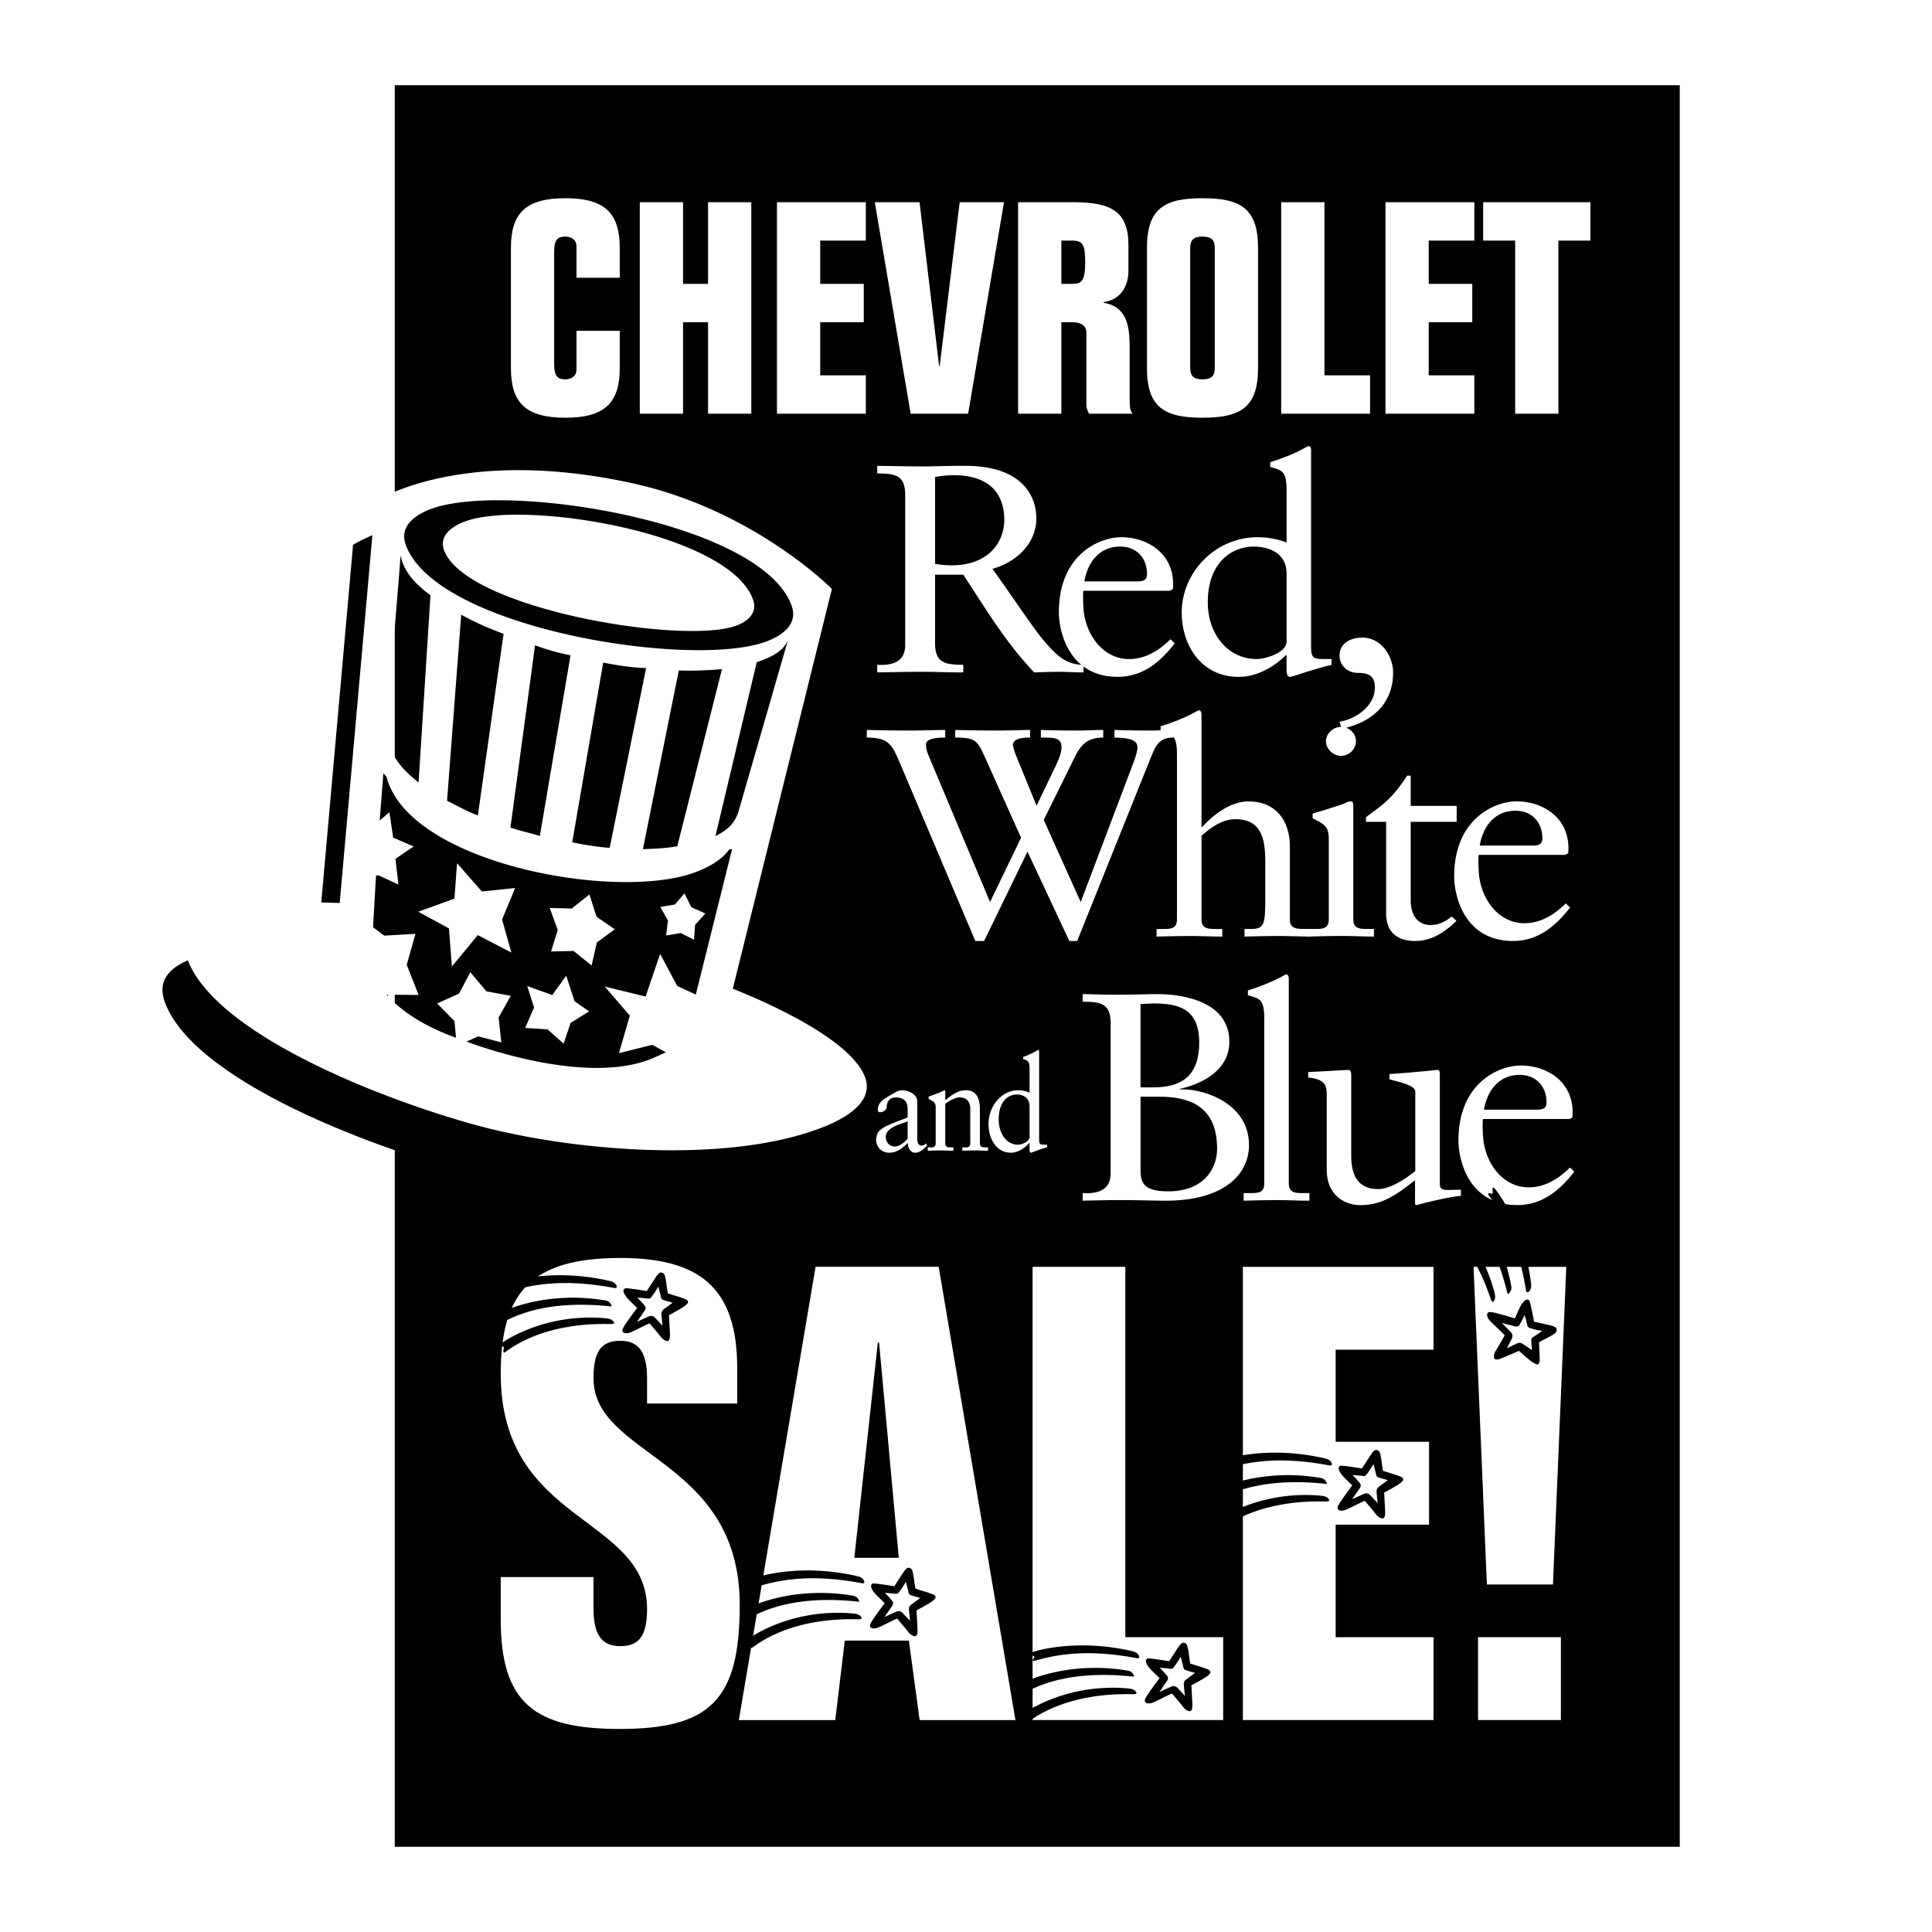 <svg xmlns="http://www.w3.org/2000/svg" width="2500" height="2500" viewBox="0 0 192.756 192.756"><g fill-rule="evenodd" clip-rule="evenodd"><path fill="#fff" d="M0 0h192.756v192.756H0V0z"/><path d="M42.413 95.042c0-4.925 1.069-9.615 0-14.423-.534-1.603-2.67-6.944-4.273-3.739-1.602 2.671 0 6.944-1.068 10.684-1.068 2.671-1.603 6.41 1.068 7.479 1.602 1.068 4.273 1.068 4.273-.001z"/><path d="M76.747 64.747c.706 1.94-1.064 3.061-2.585 3.615-7.451 2.712-32.867-1.313-35.906-9.662-.706-1.94 1.063-3.062 2.585-3.615 7.451-2.711 32.867 1.313 35.906 9.662zm4.024-1.656s-7.905-8.01-20.19-10.605C43.56 48.844 35.225 54.36 35.225 54.36l-3.562 40.07c-3.776-.154-8.765-.152-12.371 1.16-1.922.699-3.741 1.936-2.851 4.381 3.1 8.518 23.93 15.643 31.51 17.277 9.089 2.041 22.578 2.957 31.391-.25 1.923-.701 5.756-2.383 4.743-5.164-1.381-3.795-9.809-7.51-13.201-8.854l9.887-39.889zm-4.392 5.133L71.485 85.19c-.402 1.388-1.191 1.961-2.332 2.568l4.119-17.352c1.121-.409 2.563-.934 3.107-2.182zm-6.576 2.87l-4.458 17.667c-1.103.21-2.267.252-3.432.294l3.583-17.826c1.467.04 2.902-.005 4.307-.135zm-7.571-.11L58.6 88.924c-1.306-.098-2.562-.309-3.738-.549l3.09-17.933c1.367.266 2.815.503 4.28.542zm-21.513-7.259l-1.188 18.673c-1.151-.918-2.252-1.95-2.774-3.384-.645-1.771.822-16.438.973-19.263.374 1.774 1.617 2.945 2.989 3.974zm13.976 5.992l-3.06 18.018c-1.016-.299-2.001-.513-2.937-.841l2.456-18.18c1.158.438 2.364.763 3.541 1.003zm-6.681-2.153l-2.567 18.125c-1.046-.383-2.075-.964-3.072-1.46l1.41-18.563c1.36.746 2.77 1.378 4.229 1.898zm22.794 21.501l-3.616 14.496-1.853-.854-1.708-3.199-1.447 4.252-4.083-.998 2.509 2.908-1.089 3.738 3.328-.83 1.36.746-1.091.494c-5.134 2.346-13.57.354-18.804-1.561l1.172-.521 2.303.594-.268-2.48 1.21-2.16-2.433-.451-1.599-1.902-1.13 2.131-2.182.984 1.729 1.76.152 1.664c-2.506-.904-5.085-2.258-6.906-4.268l.08-.029 3.092.02-1.185-3.006.873-3.088-3.111.178-1.12-.834.296-5.169.271-.003 1.964.909-.298-2.565 1.818-1.235-2.044-.88-.378-2.536-.969.83.37-4.719.313.363c2.238 8.641 22.843 12.41 30.695 9.553 1.281-.466 2.662-1.16 3.508-2.327l.271-.005zm2.09-24.922c-2.425-6.663-22.767-9.956-28.695-7.797-1.202.437-2.681 1.357-2.129 2.875 2.118 5.819 23.777 9.492 29.145 7.539 1.121-.409 2.17-1.268 1.679-2.617zm-4.746 31.332l-1.41-.633-.682-1.375-.957 1.112-1.454.243.762 1.346-.181 1.498 1.454-.242 1.33.662.1-1.469 1.038-1.142zm-9.045 1.574l-1.815-1.25-.718-2.222-1.757 1.404-2.199-.059.798 2.192-.668 2.154 2.249-.055 1.797 1.447.526-2.293 1.787-1.318zm-9.937-4.12l-3.32.349-2.479-2.822-.257 3.531-3.605 1.312 3.053 1.658.297 3.809 2.579-3.135 3.354 1.738-.926-3.291 1.304-3.149zm7.383 12.307l-1.453-1-.841-2.559-1.382 1.936-2.506-.902.688 2.137-.89 2.043 2.23.143 1.606 1.422.699-2.068 1.849-1.152z"/><path d="M167.59 184.252V8.504H39.386v175.748H167.59z"/><path d="M50.973 24.727c0-3.479 1.508-4.952 5.43-4.952s5.43 1.473 5.43 4.952v2.984h-4.316v-3.162c0-.621-.527-.946-1.114-.946-.763 0-1.114.325-1.114 1.478V36.37c0 1.152.352 1.478 1.114 1.478.586 0 1.114-.325 1.114-.946v-3.901h4.316v3.724c0 3.479-1.508 4.951-5.43 4.951s-5.43-1.472-5.43-4.951V24.727zM63.832 20.176h4.315v8.146h2.496v-8.146h4.315v21.1h-4.315V32.15h-2.496v9.126h-4.315v-21.1zM77.517 20.176h8.868v3.828h-4.552v4.318h4.345v3.828h-4.345v5.298h4.552v3.828h-8.868v-21.1zM100.168 20.176L96.59 41.274h-5.734L87.28 20.176h4.463l1.951 16.339h.059l1.994-16.339h4.421zM105.893 24.004h1.1c1.039 0 1.277.414 1.277 2.159 0 1.863-.357 2.159-1.277 2.159h-1.1v-4.318zm0 17.272V32.15h1.1c.891 0 1.396.356 1.396 1.067v7.199c0 .237.088.533.266.859H113c-.297-.326-.297-.682-.297-2.311v-4.592c0-2.693-.828-3.871-2.602-4.166v-.059c1.951-.294 2.484-1.885 2.484-3.157v-2.514c0-3.359-1.686-4.301-5.475-4.301h-5.535v21.1h4.318v.001zM118.748 24.756c0-.828.352-1.153 1.227-1.153s1.225.325 1.225 1.153v11.939c0 .827-.35 1.152-1.225 1.152s-1.227-.325-1.227-1.152V24.756zm-4.314 11.969c0 3.95 1.773 4.951 5.541 4.951s5.541-1.001 5.541-4.951V24.727c0-3.951-1.773-4.952-5.541-4.952s-5.541 1.001-5.541 4.952v11.998zM127.824 41.276v-21.1h4.315v17.272h4.552v3.828h-8.867zM138.229 20.176h8.867v3.828h-4.553v4.318h4.346v3.828h-4.346v5.298h4.553v3.828h-8.867v-21.1zM151.168 24.004h-3.193v-3.828h10.701v3.828h-3.194v17.272h-4.314V24.004zM64.557 140.027V137.5c0-2.592-.827-3.729-2.672-3.729-1.909 0-2.672 1.074-2.672 3.729 0 7.9 14.59 7.9 14.59 22.627 0 9.447-2.914 12.371-11.981 12.371-8.44 0-11.863-2.541-11.863-10.918v-4.234h9.255v3.16c0 2.592.827 3.73 2.672 3.73 1.909 0 2.672-1.076 2.672-3.73-.064-9.354-14.599-8.406-14.599-23.449 0-8.117 3.042-11.549 11.927-11.549 7.865 0 11.664 2.924 11.664 10.98v3.539h-8.993zM87.581 133.957h.126l1.965 21.465h-4.437l2.346-21.465zm-4.247 37.66l.95-7.932h6.393l1.076 7.932h9.56l-7.661-45.229h-12.28l-7.659 45.229h9.621zM103.021 171.609v-45.22h9.254v36.957h9.762v8.263h-19.016zM124.002 126.398h19.018v8.262h-9.762v9.188h9.318v8.263h-9.318v11.235h9.762v8.263h-19.018v-45.211zM154.939 158.084h-6.594l-1.33-31.695h9.254l-1.33 31.695zm.791 5.262v8.264h-8.264v-8.264h8.264z" fill="#fff"/><path d="M65.915 129.275c.028.238.094.33.228.412.318.102.641.193.972.281l-.87.645c-.181.117-.242.262-.259.473.032.383.068.768.113 1.174l-.71-.758a.57.57 0 0 0-.569-.197c-.415.172-.838.373-1.273.578l.741-1.08c.14-.178.153-.336.067-.496-.233-.285-.491-.57-.769-.85l.951.084c.21.045.325.029.451-.131.261-.336.48-.688.694-1.047l.233.912zm-5.067-1.472c-4.915-1.137-8.828-.307-10.109.145-.301.1-.196.225.023.275.308.07.395.088.235.312-.157.193-.085.285.172.211 2.463-.709 5.447-1.094 9.92-.281.363.076.42.062.444-.07.024-.124-.136-.471-.685-.592zm-.083 2.521c.216.047.312.016.237-.109-.118-.213-.222-.43-.716-.486-5.653-.932-9.883.947-10.371 1.271-.105.07-.059.184.117.229.318.064.413.086.25.355-.122.197-.023.254.209.176 1.444-.731 4.543-2.022 10.274-1.436zm5.301-3.34c-.16-.055-.259-.037-.484.23-.236.305-.769 1.17-1.057 1.594a37.45 37.45 0 0 0-1.887-.273c-.25-.027-.343.012-.405.123-.079.191.035.402.166.605.166.285.64.713 1.17 1.229-.839 1.123-1.148 1.574-1.291 1.811-.125.209-.215.377-.165.541.04.094.236.266.755.105.45-.182 1.499-.746 1.943-.918.89 1.045 1.063 1.275 1.177 1.42.217.242.463.342.594.342.213 0 .281-.324.259-.738-.022-.492-.062-1.152-.097-1.842.831-.445 1.333-.736 1.555-.902.257-.205.384-.326.337-.482-.068-.119-.153-.189-.489-.303-.538-.193-1.12-.348-1.519-.49-.142-.848-.147-1.123-.226-1.463-.051-.247-.085-.52-.336-.589zm-5.193 5.118c.352 0 .435-.059.38-.18-.106-.197-.302-.355-.854-.402-6.098-.531-10.164 2.326-10.438 2.545-.189.107-.179.229.067.256.196.023.278.035.223.258-.067.297-.032.465.153.32.654-.452 3.845-2.958 10.469-2.797z"/><path d="M78.975 60.413c.706 1.939-1.063 3.061-2.585 3.615-7.451 2.712-32.867-1.312-35.906-9.661-.706-1.94 1.063-3.062 2.586-3.615 7.45-2.712 32.867 1.312 35.905 9.661zM83 58.757s-7.905-8.01-20.191-10.606c-17.021-3.642-25.356 1.875-25.356 1.875l-3.562 40.07c-3.775-.154-8.765-.152-12.37 1.159-1.923.7-3.742 1.935-2.852 4.381 3.1 8.518 23.93 15.643 31.51 17.278 9.089 2.041 22.578 2.957 31.391-.25 1.922-.701 5.756-2.383 4.744-5.166-1.381-3.795-9.81-7.508-13.202-8.852L83 58.757zm-4.393 5.132l-4.895 16.966c-.402 1.388-1.191 1.961-2.332 2.568l4.12-17.352c1.122-.408 2.563-.933 3.107-2.182zm-6.576 2.871l-4.458 17.667c-1.103.21-2.267.252-3.431.294l3.583-17.826a36.244 36.244 0 0 0 4.306-.135zm-7.57-.109L60.828 84.59c-1.306-.098-2.562-.309-3.738-.549l3.09-17.934c1.367.267 2.815.504 4.281.544zm-21.513-7.26L41.76 78.064c-1.15-.918-2.252-1.95-2.773-3.384-.645-1.771.822-16.438.973-19.263.373 1.774 1.615 2.945 2.988 3.974zm13.974 5.992L53.863 83.4c-1.016-.299-2.001-.513-2.937-.841l2.457-18.18c1.157.439 2.364.764 3.539 1.004zm-6.68-2.153l-2.567 18.125c-1.046-.384-2.074-.964-3.072-1.46l1.41-18.563a29.124 29.124 0 0 0 4.229 1.898zm22.795 21.5l-3.616 14.496-1.853-.854-1.708-3.199-1.447 4.252-4.083-.998 2.509 2.906-1.089 3.74 3.327-.83 1.36.746-1.091.494c-5.134 2.346-13.57.354-18.804-1.561l1.171-.523 2.303.596-.268-2.482 1.21-2.158-2.432-.451-1.599-1.902-1.13 2.131-2.182.984 1.729 1.76.152 1.662c-2.506-.902-5.085-2.256-6.906-4.266l.081-.029 3.092.02-1.185-3.006.872-3.087-3.111.177-1.12-.834.296-5.169.271-.003 1.964.909-.298-2.565 1.819-1.235-2.044-.879-.379-2.536-.968.83.37-4.719.313.363c2.237 8.641 22.844 12.41 30.695 9.553 1.282-.467 2.663-1.16 3.508-2.327l.271-.006zm2.089-24.922c-2.424-6.662-22.766-9.955-28.695-7.797-1.202.438-2.681 1.358-2.129 2.876 2.118 5.819 23.777 9.492 29.145 7.539 1.121-.409 2.17-1.268 1.679-2.618zM70.38 91.141l-1.41-.633-.682-1.375-.956 1.112-1.454.243.762 1.346-.181 1.498 1.454-.243 1.33.662.1-1.469 1.037-1.141zm-9.045 1.573l-1.815-1.25-.718-2.222-1.757 1.404-2.199-.059.798 2.192-.668 2.153 2.249-.055 1.797 1.448.526-2.293 1.787-1.318zm-9.937-4.119l-3.321.349-2.479-2.823-.257 3.532-3.605 1.312 3.053 1.658.297 3.807 2.579-3.135 3.355 1.74-.926-3.292 1.304-3.148zm7.383 12.307l-1.453-1-.84-2.559-1.383 1.936-2.505-.902.687 2.137-.89 2.043 2.23.143 1.606 1.422.698-2.068 1.85-1.152zM100.197 51.877c0 2.13-1.488 4.526-5.272 4.526a9.63 9.63 0 0 1-1.631-.148v-8.667c.567-.089 1.087-.177 1.844-.177 3.641 0 5.059 1.893 5.059 4.466zm7.903 15.21v-.757c-1.584 0-2.506-.799-3.475-1.864-1.324-1.419-2.793-3.786-5.609-7.713 2.414-.676 4.379-2.54 4.379-5.054 0-2.101-1.303-5.224-7.098-5.224-1.986 0-3.05.058-4.13.058-1.479 0-2.967-.029-4.646-.058v.757c1.632.03 2.791.059 2.791 2.13v14.985c0 1.686-1.253 2.069-2.791 1.982v.757c1.537-.029 2.979-.059 4.434-.059 1.339 0 2.663.059 4.152.059v-.757c-1.631-.03-2.813-.06-2.813-2.13v-6.862h2.813c2.199 3.343 4.256 6.803 7.074 9.749.852-.029 1.75-.059 2.602-.059.779.002 1.537.06 2.317.06z" fill="#fff"/><path d="M114.438 57.264c0 .356-.096.742-.879.742h-5.371c.381-2.137 1.664-3.473 3.564-3.473 1.711.001 2.686 1.217 2.686 2.731zm2.767 6.927l-.424-.413c-1.125 1.091-2.439 1.977-4.15 1.977-2.471 0-4.348-2.301-4.539-5.104-.047-1.003-.047-1.445 0-1.711h8.643l.281-.175c.025-.176.025-.351.025-.526-.025-3.142-2.676-4.641-5.17-4.641-2.162 0-6.227 1.707-6.227 7.495 0 1.888.988 6.435 5.869 6.435 2.544.001 4.284-1.536 5.692-3.337zM128.361 64.01c0 1.092-2.061 1.742-2.982 1.742-2.816 0-4.877-2.42-4.877-5.667 0-3.985 2.414-5.55 4.592-5.55 1.35 0 3.268.532 3.268 2.716v6.759h-.001zm4.483 2.343v-.601h-.521c-1.205 0-1.514 0-1.514-1.21v-19.61c0-.236-.07-.414-.258-.414-.07 0-.33.148-.66.325-.635.355-1.932.888-3.162 1.272v.473c1.158.326 1.633.385 1.633 2.308v5.229a8.095 8.095 0 0 0-2.889-.526c-4.26 0-7.572 3.532-7.572 7.518 0 3.306 1.992 6.415 5.68 6.415 1.893 0 3.598-1.06 4.709-2.165h.072v1.375c0 .355.023.789.33.789.188 0 .988-.29 1.93-.579.898-.271 1.725-.511 2.174-.601h.048v.002zM133.861 72.718l-.213-.709c1.703-.295 3.523-1.596 3.523-3.429 0-1.123-.592-1.448-1.727-1.448-1.018 0-1.797-.768-1.797-1.714 0-1.241 1.088-1.803 2.27-1.803 1.963 0 3.074 1.95 3.074 3.458.001 3.369-2.364 5.054-5.13 5.645zM114.799 75.626l-7.33 18.259h-.781l-4.176-8.916-4.326 8.916h-.875l-7.615-17.963c-.709-1.626-1.064-2.336-3.216-2.336v-.756c1.348.029 2.837.058 4.209.058 1.159 0 2.459-.058 3.618-.058v.757c-1.419 0-1.916.267-1.916.68 0 .296 0 .532.355 1.36l6.031 14.369 3.096-6.416-3.664-8.16c-.709-1.566-.969-1.833-2.909-1.833v-.757c1.442.029 2.862.058 4.256.058 1.064 0 2.199-.058 3.217-.058v.757c-.568 0-1.703.03-1.703.739 0 .237.213.828.33 1.124l2.018 4.938 1.945-4.051c.355-.769.543-1.33.543-1.803 0-.946-.732-.946-2.059-.946v-.758c1.137.029 2.391.058 3.551.058.828 0 1.799-.058 2.674-.058v.757c-1.609 0-2.225.739-2.816 1.893l-3.123 6.327 3.691 8.19 5.111-13.512c.52-1.33.543-1.715.543-1.921 0-.532-.307-.946-2.289-.976v-.758c1.133.029 2.289.058 3.422.058.777 0 1.674-.058 2.453-.058v.757c-1.439-.001-1.769.828-2.265 2.039z" fill="#fff"/><path d="M127.465 93.382c-1.107 0-2.191.029-3.299.058v-.757h.541c1.439 0 1.533-.325 1.533-3.218v-3.336c0-2.155-.213-4.399-2.994-4.399-1.438 0-2.664 1.034-3.371 1.654v8.327c0 .974.66.974 1.531.974h.543v.757c-1.061 0-2.146-.058-3.252-.058-1.082 0-2.193.029-3.305.058v-.757h.543c.875 0 1.49 0 1.49-.974V75.25c0-1.923-.473-1.982-1.631-2.308v-.473c1.229-.385 2.525-.917 3.162-1.272.328-.178.588-.326.658-.326.188 0 .26.177.26.414v11.271c.283-.236 2.238-2.601 4.715-2.601 2.662 0 4.1 1.892 4.1 4.46v7.293c0 .974.686.974 1.535.974h.568v.757c-1.087.001-2.151-.057-3.327-.057z" fill="#fff"/><path d="M133.797 75.412c-.801 0-1.508-.708-1.508-1.477 0-.738.73-1.417 1.508-1.417.775 0 1.484.62 1.484 1.417s-.662 1.477-1.484 1.477zm.047 17.97c-1.107 0-2.193.029-3.328.058v-.757h.566c.875 0 1.49 0 1.49-.974v-8.001c0-1.299-.473-1.476-1.607-2.067v-.472c1.441-.414 3.16-.974 3.279-1.063a1.11 1.11 0 0 1 .564-.147c.141 0 .211.177.211.413V91.71c0 .974.662.974 1.537.974h.521v.757c-1.04-.001-2.128-.059-3.233-.059zM140.746 81.997v7.813c0 1.946 1.111 2.476 1.939 2.476.826 0 1.441-.265 2.152-.854l.473.442c-1.088 1.062-2.436 2.009-4.092 2.009-1.957 0-2.922-1.005-2.922-2.746v-9.14h-2.01v-.473c1.584-1.183 2.553-1.744 4.105-4.139h.354v3.016h4.588v1.596h-4.587z" fill="#fff"/><path d="M153.879 83.617c0 .356-.094.742-.879.742h-5.369c.379-2.137 1.662-3.472 3.562-3.472 1.711 0 2.686 1.217 2.686 2.73zm2.769 6.927l-.424-.413c-1.127 1.092-2.439 1.977-4.15 1.977-2.473 0-4.35-2.301-4.539-5.104-.047-1.003-.047-1.446 0-1.711h8.643l.281-.175c.023-.176.023-.351.023-.526-.023-3.142-2.674-4.641-5.17-4.641-2.162 0-6.227 1.707-6.227 7.496 0 1.888.988 6.434 5.871 6.434 2.544.001 4.282-1.536 5.692-3.337zM90.556 113.621c-.399.383-.761.766-1.327.766-.474 0-.854-.436-.854-.951 0-.99 1.569-1.293 2.181-1.559v1.744zm1.935.674l-.101-.225a.576.576 0 0 1-.443.225c-.268 0-.434-.213-.434-.754v-3.656c0-.727-.92-1.109-1.468-1.109-.454 0-.659.186-1.086.422-.842.475-1.376.805-1.376 1.506 0 .092.037.264.212.264.285 0 .673-.186.673-.555.027-.594.39-.924.918-.924.771 0 1.169.396 1.169 1.135v.871c-2.604.979-3.092 1.176-3.138 2.232 0 .699.524 1.279 1.291 1.279.752 0 1.291-.408 1.856-.977.028.477.249.977.746.977.48 0 .849-.369 1.181-.711zM97.311 114.781c-.433 0-.867.014-1.301.027v-.334h.222c.333 0 .572 0 .572-.438v-3.426c0-.754-.415-1.123-1.099-1.123-.388 0-.997.344-1.394.635v3.914c0 .438.258.438.6.438h.213v.334c-.416 0-.84-.027-1.273-.027-.423 0-.856.014-1.29.027v-.334h.212c.341 0 .581 0 .581-.438v-3.504c0-.49-.129-.623-.701-.873v-.252c.517-.184 1.014-.355 1.584-.633.037 0 .074.027.074.133v.857c.683-.541 1.274-.99 2.077-.99 1.014 0 1.374.818 1.374 1.85v3.412c0 .438.268.438.6.438h.221v.334c-.425.001-.841-.027-1.272-.027zM102.719 113.43c0 .486-.807.777-1.168.777-1.105 0-1.912-1.082-1.912-2.531 0-1.779.947-2.479 1.801-2.479.527 0 1.279.238 1.279 1.213v3.02zm1.752 1.045v-.268h-.203c-.471 0-.592 0-.592-.541v-8.734c0-.105-.027-.184-.1-.184-.029 0-.129.064-.258.143-.25.158-.756.395-1.238.564v.211c.453.145.639.17.639 1.023v2.324a2.81 2.81 0 0 0-1.131-.238c-1.67 0-2.963 1.582-2.963 3.361 0 1.477.775 2.869 2.221 2.869.742 0 1.41-.479 1.846-.971h.027v.613c0 .16.01.357.129.357.074 0 .387-.131.756-.264.35-.121.672-.227.848-.268h.019v.003zM119.643 104.008c0 3.713-2.18 4.48-4.666 4.48h-1.186v-8.312c.475-.029.9-.059 1.303-.059 2.465 0 4.549.5 4.549 3.891zm4.968 10.221c0-4.184-4.592-5.652-6.887-5.535v-.059c2.365-.529 4.926-1.945 4.926-4.686 0-4.154-4.879-4.766-7.154-4.766-1.113 0-2.246.057-3.982.057h-.941c-.828 0-1.703-.057-2.555-.057v.756c1.633.029 2.791.059 2.791 2.123v14.986c0 1.691-1.254 2.074-2.791 1.988v.756c1.324-.029 2.672-.059 4.012-.059 1.434 0 2.875.059 4.32.059 5.431.001 8.261-2.388 8.261-5.563zm-3.183.386c0 1.84-1.197 4.244-4.865 4.244-2.771 0-2.771-1.1-2.771-2.434v-7.004h1.848c3.055.001 5.788.95 5.788 5.194z" fill="#fff"/><path d="M127.408 119.734c-1.107 0-2.195.029-3.33.059v-.756h.568c.875 0 1.49 0 1.49-.977V101.6c0-1.922-.475-1.98-1.633-2.307v-.473c1.23-.385 2.504-.916 3.162-1.271.33-.176.564-.324.66-.324.188 0 .258.178.258.414v20.422c0 .977.662.977 1.537.977h.52v.756c-1.038-.001-2.126-.06-3.232-.06zM141.32 120.238l-.141-.086v-2.402c-1.846 1.439-3.266 2.488-5.443 2.488-1.652 0-3.371-1.049-3.371-3.521v-7.557c0-.768-.117-1.506-1.844-1.652v-.555c1.111-.027 3.562-.203 3.963-.203.33 0 .33.203.33.846v7.615c0 .887 0 3.426 2.674 3.426 1.041 0 2.438-.768 3.715-1.801v-7.941c0-.59-1.467-.914-2.58-1.211v-.525c2.768-.176 4.486-.408 4.793-.408.236 0 .236.203.236.523v10.891c0 .529.354.559.873.559.355 0 .828-.029 1.23-.029v.611c-1.323.12-3.847.758-4.435.932zM154.301 109.971c0 .355-.094.742-.879.742h-5.371c.381-2.137 1.664-3.473 3.564-3.473 1.711 0 2.686 1.217 2.686 2.731zm2.769 6.927l-.424-.414c-1.127 1.092-2.439 1.977-4.15 1.977-2.473 0-4.35-2.301-4.539-5.104-.047-1.002-.047-1.445 0-1.711h8.643l.281-.174c.023-.176.023-.352.023-.527-.023-3.141-2.674-4.641-5.17-4.641-2.162 0-6.227 1.707-6.227 7.496 0 1.889.988 6.434 5.871 6.434 2.544 0 4.284-1.537 5.692-3.336z" fill="#fff"/><path d="M90.613 158.729c.028.238.094.332.227.414.319.1.64.193.972.281l-.87.645c-.181.117-.242.262-.258.471.032.383.068.768.112 1.176l-.71-.758a.567.567 0 0 0-.569-.197c-.415.172-.838.373-1.274.578l.742-1.08c.14-.178.152-.336.067-.498a12.36 12.36 0 0 0-.769-.848l.951.082c.21.047.325.029.451-.129.261-.338.481-.688.694-1.049l.234.912zm-5.067-1.471c-4.915-1.137-8.828-.307-10.109.143-.302.102-.196.225.023.277.308.07.395.088.235.311-.157.195-.085.285.172.213 2.463-.709 5.447-1.096 9.92-.281.363.074.42.062.444-.07.024-.124-.136-.474-.685-.593zm-.083 2.521c.216.045.312.016.237-.109-.118-.215-.222-.43-.715-.486-5.653-.932-9.883.945-10.371 1.271-.106.068-.059.184.116.227.319.064.413.088.25.355-.122.199-.023.254.208.178 1.445-.733 4.543-2.022 10.275-1.436zm5.301-3.34c-.159-.055-.258-.039-.484.23-.237.305-.77 1.168-1.057 1.594a34.915 34.915 0 0 0-1.887-.273c-.25-.027-.342.012-.404.121-.079.193.034.404.166.607.166.283.64.713 1.17 1.229-.839 1.123-1.148 1.574-1.29 1.811-.125.207-.216.375-.165.539.04.096.236.268.755.105.45-.18 1.498-.744 1.942-.916.89 1.043 1.064 1.273 1.178 1.42.217.242.463.342.594.342.213 0 .281-.324.259-.738-.022-.492-.062-1.152-.097-1.844.831-.445 1.333-.736 1.555-.9.257-.205.384-.326.337-.482-.068-.121-.153-.189-.489-.303-.538-.193-1.121-.348-1.519-.49-.142-.848-.147-1.123-.226-1.463-.053-.249-.087-.52-.338-.589zm-5.193 5.116c.352 0 .435-.057.38-.18-.106-.195-.302-.355-.854-.4-6.098-.531-10.163 2.326-10.439 2.545-.189.107-.179.229.067.254.196.023.279.035.223.26-.067.295-.032.465.153.32.655-.454 3.846-2.958 10.47-2.799zM118.035 166.207c.027.238.094.332.227.414.318.1.641.193.971.281l-.869.645c-.18.117-.242.262-.258.471.031.383.066.768.111 1.176l-.709-.758a.566.566 0 0 0-.568-.197c-.416.172-.84.373-1.275.578l.742-1.08c.141-.178.152-.336.068-.498a12.645 12.645 0 0 0-.77-.848l.951.082c.209.047.324.029.449-.129.262-.338.48-.689.695-1.049l.235.912zm-5.066-1.471c-4.916-1.137-8.828-.307-10.109.145-.303.1-.197.223.023.275.307.07.393.088.234.312-.156.193-.086.285.172.211 2.463-.709 5.447-1.096 9.92-.281.363.074.42.062.445-.07.024-.123-.136-.473-.685-.592zm-.084 2.52c.217.047.312.018.236-.107-.117-.215-.221-.43-.715-.486-5.652-.932-9.883.945-10.371 1.271-.105.068-.059.184.117.227.318.064.412.088.25.355-.123.199-.025.254.207.178 1.446-.731 4.543-2.022 10.276-1.438zm5.301-3.338c-.158-.055-.258-.039-.484.23-.236.305-.77 1.168-1.057 1.594a34.77 34.77 0 0 0-1.887-.273c-.25-.027-.342.012-.404.121-.08.193.035.404.166.607.164.283.639.713 1.17 1.229-.84 1.123-1.148 1.574-1.291 1.811-.125.207-.215.375-.164.539.039.096.236.268.756.105.449-.18 1.498-.744 1.941-.916.891 1.043 1.064 1.273 1.178 1.42.217.242.463.342.594.342.215 0 .281-.324.26-.738-.021-.492-.062-1.152-.096-1.844.83-.445 1.332-.736 1.555-.9.256-.205.383-.326.336-.482-.068-.119-.152-.189-.488-.303-.539-.193-1.121-.348-1.52-.49-.141-.848-.146-1.123-.227-1.463-.053-.247-.086-.521-.338-.589zm-5.194 5.115c.352 0 .436-.057.381-.18-.107-.195-.303-.355-.855-.4-6.098-.531-10.164 2.326-10.439 2.545-.188.107-.178.229.068.254.195.023.277.035.223.26-.066.295-.031.465.152.32.656-.453 3.847-2.957 10.47-2.799zM137.266 146.977c.027.238.094.332.227.414.318.1.641.193.971.281l-.869.645c-.18.117-.242.262-.258.471.031.383.068.768.111 1.176l-.709-.76a.57.57 0 0 0-.568-.197c-.416.174-.84.373-1.275.58l.742-1.08c.141-.18.152-.336.068-.498a12.645 12.645 0 0 0-.77-.848l.951.082c.209.047.324.029.451-.129.26-.338.48-.689.693-1.049l.235.912zm-5.067-1.471c-4.916-1.137-8.828-.307-10.109.143-.303.102-.197.225.023.277.307.07.393.088.234.312-.156.193-.086.283.172.211 2.463-.709 5.447-1.096 9.92-.281.363.074.42.062.445-.07.024-.123-.136-.473-.685-.592zm-.084 2.519c.217.047.312.018.236-.107-.117-.215-.221-.43-.715-.486-5.652-.932-9.883.945-10.371 1.271-.105.068-.059.184.117.227.318.064.412.088.25.355-.123.199-.023.254.207.178 1.446-.733 4.544-2.022 10.276-1.438zm5.301-3.337c-.158-.055-.258-.039-.484.23-.236.305-.77 1.168-1.057 1.594a34.77 34.77 0 0 0-1.887-.273c-.25-.027-.342.012-.404.121-.08.193.035.404.166.607.166.283.639.713 1.17 1.229-.84 1.123-1.148 1.574-1.291 1.811-.125.207-.215.375-.164.539.039.096.236.268.756.105.449-.18 1.498-.744 1.941-.916.891 1.043 1.064 1.273 1.178 1.42.217.242.463.342.596.342.213 0 .279-.326.258-.738-.021-.492-.061-1.152-.096-1.844.83-.445 1.332-.736 1.555-.902.256-.205.383-.324.336-.48-.068-.119-.152-.189-.488-.303-.539-.193-1.121-.348-1.52-.49-.141-.848-.146-1.123-.227-1.463-.053-.248-.086-.521-.338-.589zm-5.193 5.115c.352 0 .436-.057.381-.18-.107-.195-.303-.355-.855-.4-6.098-.531-10.164 2.326-10.439 2.545-.188.107-.178.229.068.254.195.023.277.035.223.26-.066.295-.031.465.152.32.655-.454 3.847-2.957 10.47-2.799zM153.086 133.326c-.215.109-.281.201-.311.355.016.338.039.676.072 1.018l-.904-.605c-.174-.131-.33-.139-.531-.084-.348.162-.695.326-1.061.508l.465-.926a.567.567 0 0 0-.01-.602c-.303-.332-.635-.662-.977-1.002l1.266.33c.215.07.365.029.488-.105.186-.318.365-.656.531-1.014l.248.922c.029.213.084.316.275.379.408.131.814.215 1.232.291l-.783.535zm-.328-5.248c-.611-5.012-2.732-8.406-3.596-9.455-.197-.25-.277-.109-.252.115.041.312.053.4-.211.328-.234-.082-.295.016-.139.232 1.506 2.074 2.893 4.748 3.656 9.232.055.367.086.416.219.393.126-.019.397-.288.323-.845zm-2.403.785c.031.219.092.299.184.186.162-.184.332-.357.217-.84-1.057-5.635-4.275-8.969-4.748-9.316-.102-.074-.193.01-.174.188.047.322.059.418-.248.357-.23-.047-.248.064-.096.256 1.182 1.107 3.459 3.577 4.865 9.169zm4.952 3.817c-.004-.168-.053-.256-.383-.377-.369-.117-1.371-.32-1.875-.441a32.84 32.84 0 0 0-.385-1.869c-.059-.244-.127-.318-.254-.338-.209-.008-.371.172-.518.365-.211.252-.449.844-.752 1.518-1.338-.404-1.865-.541-2.135-.594-.238-.047-.428-.074-.564.029-.074.07-.17.312.16.746.322.361 1.211 1.152 1.523 1.512-.674 1.193-.832 1.436-.93 1.592-.152.287-.162.557-.115.682.072.201.402.154.781-.008.457-.189 1.061-.451 1.693-.719.703.629 1.146 1.002 1.379 1.154.279.17.436.25.566.152.088-.105.125-.209.115-.562-.002-.572-.055-1.174-.057-1.6.756-.428 1.016-.527 1.311-.719.217-.137.461-.262.44-.523zm-6.592-3.129c.119.33.201.391.297.297.146-.168.229-.404.082-.939-1.588-5.912-5.658-8.756-5.957-8.939-.166-.143-.277-.092-.217.148.045.193.062.275-.168.299-.299.039-.447.129-.248.254.648.46 4.094 2.602 6.211 8.88z"/></g></svg>